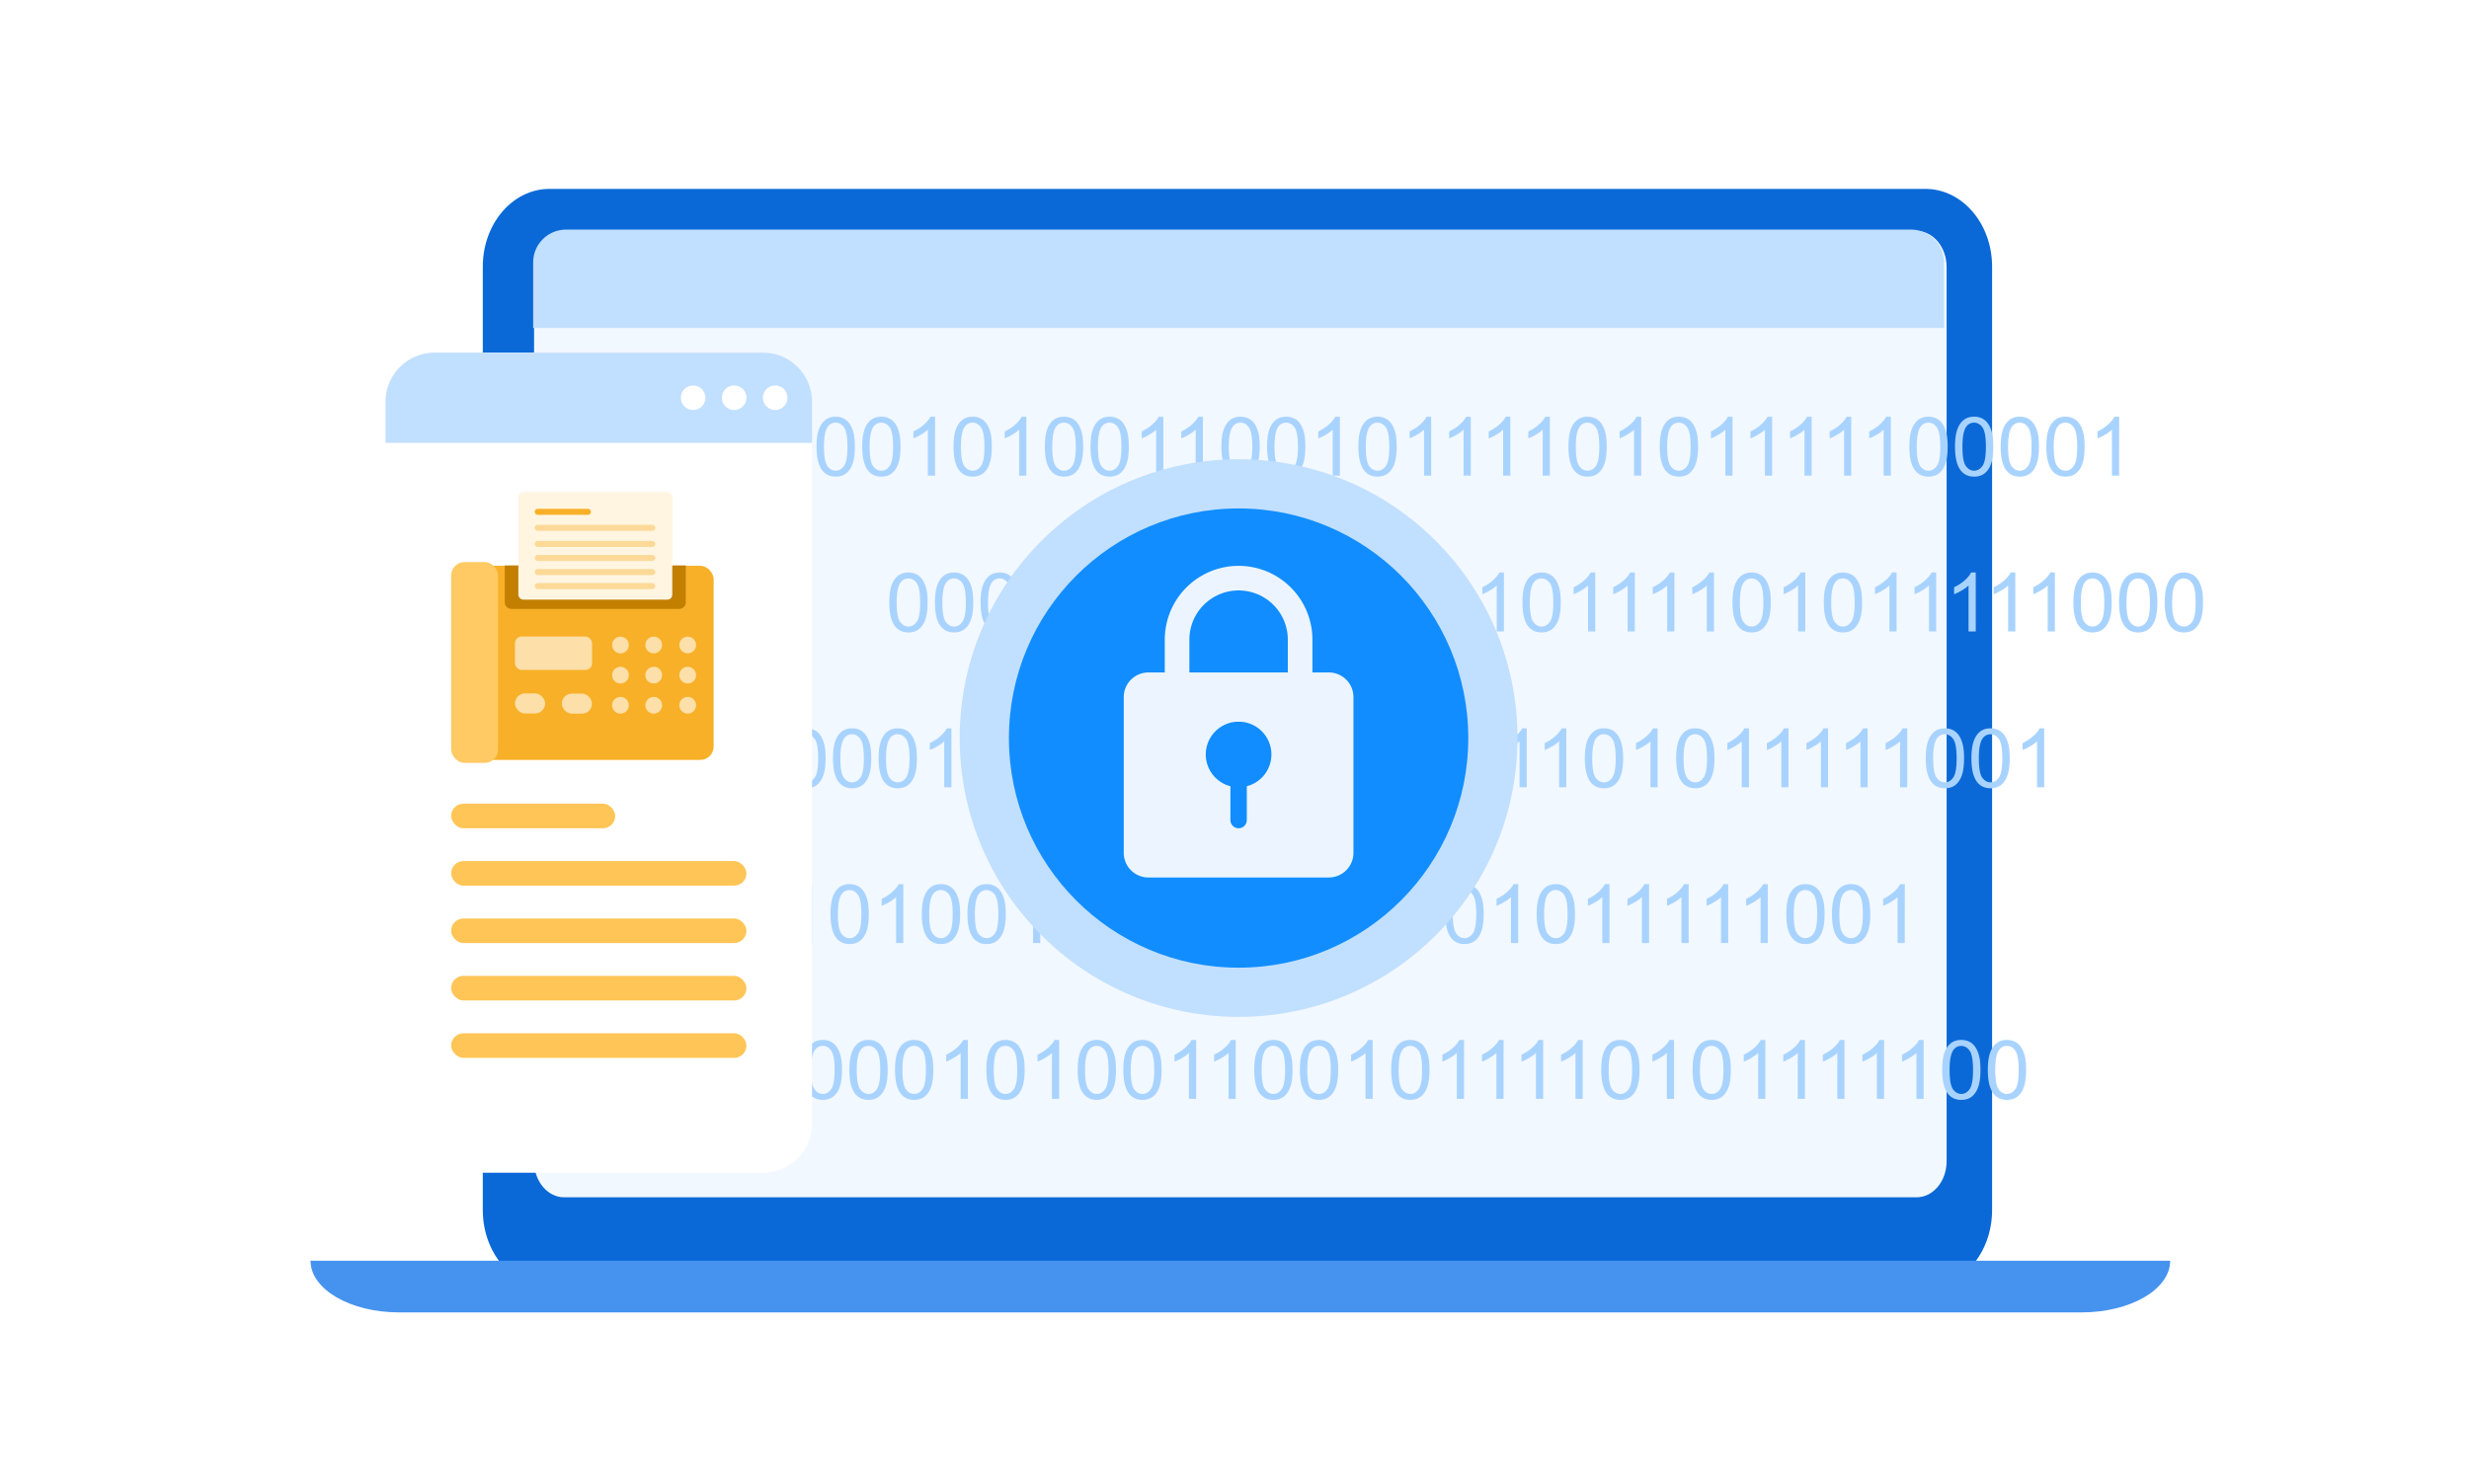 <svg xmlns="http://www.w3.org/2000/svg" width="301" height="181" fill="none"><mask id="a" width="301" height="181" x="0" y="0" maskUnits="userSpaceOnUse" style="mask-type:alpha"><path fill="#C8AFAF" d="M.859.035h300v180h-300z"/></mask><g mask="url(#a)"><circle cx="219.859" cy="69.035" r="1" fill="#D9D9D9"/><path fill="#0B69D7" d="M234.735 157.035H66.983c-4.487 0-8.124-4.238-8.124-9.469V32.505c0-5.231 3.637-9.47 8.124-9.47h167.752c4.488 0 8.124 4.239 8.124 9.47v115.061c0 5.231-3.636 9.469-8.124 9.469Z"/><path fill="#F2F8FF" d="M233.652 146H68.772c-2.024 0-3.663-1.965-3.663-4.392V32.562c0-2.427 1.64-4.392 3.663-4.392h164.88c2.024 0 3.663 1.965 3.663 4.392v109.046c0 2.427-1.639 4.392-3.663 4.392Z"/><path fill="#4593EF" d="M253.777 160.035H48.653c-5.965 0-10.794-2.817-10.794-6.297H264.57c0 3.48-4.829 6.297-10.793 6.297Z"/><path fill="#C1DFFF" d="M65 32a4 4 0 0 1 4-4h164a4 4 0 0 1 4 4v8H65v-8Z"/><path fill="#A9D3FF" d="M88.415 54.47c0-.847.086-1.527.259-2.041.176-.518.434-.917.776-1.197.345-.28.778-.42 1.299-.42.384 0 .721.079 1.01.235.29.153.53.376.719.669.188.29.337.644.444 1.064.107.417.161.98.161 1.69 0 .84-.086 1.518-.259 2.036-.172.514-.431.913-.776 1.196-.342.28-.775.42-1.299.42-.69 0-1.232-.247-1.626-.742-.472-.596-.708-1.566-.708-2.91Zm.903 0c0 1.175.137 1.958.41 2.348.277.388.617.581 1.021.581.404 0 .742-.195 1.016-.586.276-.39.415-1.171.415-2.343 0-1.179-.139-1.962-.415-2.349-.274-.387-.616-.581-1.026-.581-.403 0-.726.17-.967.513-.302.436-.454 1.242-.454 2.417Zm4.663 0c0-.847.087-1.527.26-2.041.175-.518.434-.917.776-1.197.345-.28.778-.42 1.298-.42.385 0 .722.079 1.011.235.29.153.53.376.718.669.189.29.337.644.444 1.064.108.417.161.98.161 1.69 0 .84-.086 1.518-.258 2.036-.173.514-.432.913-.777 1.196-.342.28-.775.42-1.299.42-.69 0-1.232-.247-1.626-.742-.472-.596-.708-1.566-.708-2.91Zm.904 0c0 1.175.136 1.958.41 2.348.277.388.617.581 1.02.581.404 0 .743-.195 1.016-.586.277-.39.415-1.171.415-2.343 0-1.179-.138-1.962-.415-2.349-.273-.387-.615-.581-1.025-.581-.404 0-.726.17-.967.513-.303.436-.454 1.242-.454 2.417Zm4.663 0c0-.847.086-1.527.259-2.041.175-.518.434-.917.776-1.197.345-.28.778-.42 1.299-.42.384 0 .721.079 1.011.235.289.153.529.376.717.669.189.29.337.644.445 1.064.107.417.161.98.161 1.69 0 .84-.086 1.518-.259 2.036-.172.514-.431.913-.776 1.196-.342.28-.775.42-1.299.42-.69 0-1.232-.247-1.626-.742-.472-.596-.708-1.566-.708-2.91Zm.903 0c0 1.175.137 1.958.41 2.348.277.388.617.581 1.021.581.403 0 .742-.195 1.015-.586.277-.39.415-1.171.415-2.343 0-1.179-.138-1.962-.415-2.349-.273-.387-.615-.581-1.025-.581-.404 0-.726.17-.967.513-.302.436-.454 1.242-.454 2.417Zm4.663 0c0-.847.087-1.527.259-2.041.176-.518.435-.917.776-1.197.345-.28.778-.42 1.299-.42.384 0 .721.079 1.011.235.29.153.529.376.718.669.189.29.337.644.444 1.064.108.417.161.98.161 1.69 0 .84-.086 1.518-.259 2.036-.172.514-.431.913-.776 1.196-.342.28-.775.42-1.299.42-.69 0-1.232-.247-1.626-.742-.472-.596-.708-1.566-.708-2.91Zm.904 0c0 1.175.136 1.958.41 2.348.276.388.617.581 1.02.581.404 0 .742-.195 1.016-.586.277-.39.415-1.171.415-2.343 0-1.179-.138-1.962-.415-2.349-.274-.387-.615-.581-1.026-.581-.403 0-.725.17-.966.513-.303.436-.454 1.242-.454 2.417Zm7.973 3.53h-.879v-5.6c-.211.201-.49.403-.835.605a5.764 5.764 0 0 1-.923.454v-.85a5.307 5.307 0 0 0 1.29-.84c.367-.328.628-.647.781-.956h.566V58Zm2.256-3.53c0-.847.086-1.527.259-2.041.176-.518.434-.917.776-1.197.345-.28.778-.42 1.299-.42.384 0 .721.079 1.011.235.29.153.529.376.718.669.188.29.336.644.444 1.064.107.417.161.98.161 1.69 0 .84-.086 1.518-.259 2.036-.172.514-.431.913-.776 1.196-.342.28-.775.42-1.299.42-.69 0-1.232-.247-1.626-.742-.472-.596-.708-1.566-.708-2.91Zm.903 0c0 1.175.137 1.958.411 2.348.276.388.616.581 1.02.581s.742-.195 1.016-.586c.276-.39.415-1.171.415-2.343 0-1.179-.139-1.962-.415-2.349-.274-.387-.616-.581-1.026-.581-.403 0-.726.17-.967.513-.302.436-.454 1.242-.454 2.417Zm7.974 3.53h-.879v-5.6c-.211.201-.49.403-.835.605a5.805 5.805 0 0 1-.923.454v-.85a5.281 5.281 0 0 0 1.289-.84c.368-.328.629-.647.782-.956h.566V58Zm2.256-3.53c0-.847.086-1.527.259-2.041.175-.518.434-.917.776-1.197.345-.28.778-.42 1.299-.42.384 0 .721.079 1.011.235.289.153.529.376.717.669.189.29.337.644.445 1.064.107.417.161.98.161 1.69 0 .84-.086 1.518-.259 2.036-.172.514-.431.913-.776 1.196-.342.28-.775.42-1.299.42-.69 0-1.232-.247-1.626-.742-.472-.596-.708-1.566-.708-2.91Zm.903 0c0 1.175.137 1.958.41 2.348.277.388.617.581 1.021.581.404 0 .742-.195 1.015-.586.277-.39.416-1.171.416-2.343 0-1.179-.139-1.962-.416-2.349-.273-.387-.615-.581-1.025-.581-.404 0-.726.17-.967.513-.302.436-.454 1.242-.454 2.417Zm4.663 0c0-.847.087-1.527.259-2.041.176-.518.435-.917.776-1.197.345-.28.778-.42 1.299-.42.384 0 .721.079 1.011.235.29.153.529.376.718.669.189.29.337.644.444 1.064.108.417.161.98.161 1.69 0 .84-.086 1.518-.259 2.036-.172.514-.431.913-.776 1.196-.342.28-.775.42-1.299.42-.69 0-1.232-.247-1.626-.742-.472-.596-.708-1.566-.708-2.91Zm.904 0c0 1.175.136 1.958.41 2.348.276.388.617.581 1.02.581.404 0 .742-.195 1.016-.586.277-.39.415-1.171.415-2.343 0-1.179-.138-1.962-.415-2.349-.274-.387-.615-.581-1.025-.581-.404 0-.726.17-.967.513-.303.436-.454 1.242-.454 2.417Zm7.973 3.53h-.879v-5.6c-.211.201-.49.403-.835.605a5.8 5.8 0 0 1-.922.454v-.85a5.32 5.32 0 0 0 1.289-.84c.367-.328.628-.647.781-.956h.566V58Zm4.824 0h-.878v-5.6c-.212.201-.49.403-.835.605-.342.202-.65.353-.923.454v-.85a5.32 5.32 0 0 0 1.289-.84c.368-.328.628-.647.781-.956h.566V58Zm2.256-3.53c0-.847.087-1.527.259-2.041.176-.518.435-.917.776-1.197.346-.28.778-.42 1.299-.42.384 0 .721.079 1.011.235.29.153.529.376.718.669.189.29.337.644.444 1.064.108.417.161.98.161 1.69 0 .84-.086 1.518-.259 2.036-.172.514-.431.913-.776 1.196-.342.28-.775.42-1.299.42-.69 0-1.232-.247-1.626-.742-.472-.596-.708-1.566-.708-2.91Zm.904 0c0 1.175.136 1.958.41 2.348.276.388.617.581 1.02.581.404 0 .742-.195 1.016-.586.277-.39.415-1.171.415-2.343 0-1.179-.138-1.962-.415-2.349-.274-.387-.615-.581-1.025-.581-.404 0-.726.17-.967.513-.303.436-.454 1.242-.454 2.417Zm4.663 0c0-.847.086-1.527.259-2.041.175-.518.434-.917.776-1.197.345-.28.778-.42 1.299-.42.384 0 .721.079 1.01.235.29.153.529.376.718.669.189.29.337.644.445 1.064.107.417.161.98.161 1.69 0 .84-.087 1.518-.259 2.036-.173.514-.431.913-.776 1.196-.342.28-.775.42-1.299.42-.69 0-1.232-.247-1.626-.742-.472-.596-.708-1.566-.708-2.91Zm.903 0c0 1.175.137 1.958.41 2.348.277.388.617.581 1.021.581.403 0 .742-.195 1.015-.586.277-.39.415-1.171.415-2.343 0-1.179-.138-1.962-.415-2.349-.273-.387-.615-.581-1.025-.581-.404 0-.726.17-.967.513-.303.436-.454 1.242-.454 2.417Zm7.974 3.53h-.879v-5.6c-.212.201-.49.403-.835.605-.342.202-.65.353-.923.454v-.85a5.32 5.32 0 0 0 1.289-.84c.368-.328.628-.647.781-.956h.567V58Zm2.256-3.53c0-.847.086-1.527.258-2.041.176-.518.435-.917.777-1.197.345-.28.778-.42 1.299-.42.384 0 .721.079 1.01.235.29.153.529.376.718.669.189.29.337.644.444 1.064.108.417.162.98.162 1.69 0 .84-.087 1.518-.259 2.036-.173.514-.432.913-.777 1.196-.341.28-.774.42-1.298.42-.691 0-1.233-.247-1.626-.742-.472-.596-.708-1.566-.708-2.91Zm.903 0c0 1.175.137 1.958.41 2.348.277.388.617.581 1.021.581.403 0 .742-.195 1.015-.586.277-.39.415-1.171.415-2.343 0-1.179-.138-1.962-.415-2.349-.273-.387-.615-.581-1.025-.581-.404 0-.726.17-.967.513-.303.436-.454 1.242-.454 2.417Zm7.973 3.53h-.878v-5.6c-.212.201-.49.403-.835.605-.342.202-.65.353-.923.454v-.85a5.32 5.32 0 0 0 1.289-.84c.368-.328.628-.647.781-.956h.566V58Zm4.825 0h-.879v-5.6c-.212.201-.49.403-.835.605-.342.202-.65.353-.923.454v-.85a5.3 5.3 0 0 0 1.289-.84c.368-.328.628-.647.781-.956h.567V58Zm4.824 0h-.879v-5.6c-.212.201-.49.403-.835.605a5.805 5.805 0 0 1-.923.454v-.85a5.3 5.3 0 0 0 1.289-.84c.368-.328.629-.647.782-.956h.566V58Zm4.824 0h-.879v-5.6c-.211.201-.49.403-.835.605a5.805 5.805 0 0 1-.923.454v-.85a5.281 5.281 0 0 0 1.289-.84c.368-.328.629-.647.782-.956h.566V58Zm2.256-3.53c0-.847.086-1.527.259-2.041.176-.518.434-.917.776-1.197.345-.28.778-.42 1.299-.42.384 0 .721.079 1.011.235.289.153.529.376.718.669.188.29.336.644.444 1.064.107.417.161.98.161 1.69 0 .84-.086 1.518-.259 2.036-.172.514-.431.913-.776 1.196-.342.28-.775.42-1.299.42-.69 0-1.232-.247-1.626-.742-.472-.596-.708-1.566-.708-2.91Zm.903 0c0 1.175.137 1.958.41 2.348.277.388.617.581 1.021.581.404 0 .742-.195 1.016-.586.276-.39.415-1.171.415-2.343 0-1.179-.139-1.962-.415-2.349-.274-.387-.616-.581-1.026-.581-.403 0-.726.17-.967.513-.302.436-.454 1.242-.454 2.417Zm7.974 3.53h-.879v-5.6c-.212.201-.49.403-.835.605a5.805 5.805 0 0 1-.923.454v-.85a5.3 5.3 0 0 0 1.289-.84c.368-.328.629-.647.782-.956h.566V58Zm2.256-3.53c0-.847.086-1.527.259-2.041.175-.518.434-.917.776-1.197.345-.28.778-.42 1.299-.42.384 0 .721.079 1.011.235.289.153.529.376.717.669.189.29.337.644.445 1.064.107.417.161.98.161 1.69 0 .84-.086 1.518-.259 2.036-.173.514-.431.913-.776 1.196-.342.28-.775.42-1.299.42-.69 0-1.232-.247-1.626-.742-.472-.596-.708-1.566-.708-2.91Zm.903 0c0 1.175.137 1.958.41 2.348.277.388.617.581 1.021.581.403 0 .742-.195 1.015-.586.277-.39.415-1.171.415-2.343 0-1.179-.138-1.962-.415-2.349-.273-.387-.615-.581-1.025-.581-.404 0-.726.17-.967.513-.302.436-.454 1.242-.454 2.417Zm7.974 3.53h-.879v-5.6c-.212.201-.49.403-.835.605-.342.202-.65.353-.923.454v-.85a5.3 5.3 0 0 0 1.289-.84c.368-.328.628-.647.781-.956h.567V58Zm4.824 0h-.879v-5.6c-.212.201-.49.403-.835.605a5.805 5.805 0 0 1-.923.454v-.85a5.3 5.3 0 0 0 1.289-.84c.368-.328.629-.647.782-.956h.566V58Zm4.824 0h-.879v-5.6c-.211.201-.49.403-.835.605a5.764 5.764 0 0 1-.923.454v-.85a5.307 5.307 0 0 0 1.29-.84c.367-.328.628-.647.781-.956h.566V58Zm4.824 0h-.878v-5.6c-.212.201-.49.403-.835.605-.342.202-.65.353-.923.454v-.85a5.32 5.32 0 0 0 1.289-.84c.368-.328.628-.647.781-.956h.566V58Zm4.825 0h-.879v-5.6c-.212.201-.49.403-.835.605-.342.202-.65.353-.923.454v-.85a5.32 5.32 0 0 0 1.289-.84c.368-.328.628-.647.781-.956h.567V58Zm2.256-3.53c0-.847.086-1.527.258-2.041.176-.518.435-.917.777-1.197.345-.28.778-.42 1.298-.42.385 0 .722.079 1.011.235.29.153.529.376.718.669.189.29.337.644.444 1.064.108.417.161.98.161 1.69 0 .84-.086 1.518-.258 2.036-.173.514-.432.913-.777 1.196-.341.28-.774.42-1.299.42-.69 0-1.232-.247-1.625-.742-.472-.596-.708-1.566-.708-2.91Zm.903 0c0 1.175.137 1.958.41 2.348.277.388.617.581 1.02.581.404 0 .743-.195 1.016-.586.277-.39.415-1.171.415-2.343 0-1.179-.138-1.962-.415-2.349-.273-.387-.615-.581-1.025-.581-.404 0-.726.17-.967.513-.303.436-.454 1.242-.454 2.417Zm4.663 0c0-.847.086-1.527.259-2.041.175-.518.434-.917.776-1.197.345-.28.778-.42 1.299-.42.384 0 .721.079 1.011.235.289.153.529.376.717.669.189.29.337.644.445 1.064.107.417.161.98.161 1.69 0 .84-.086 1.518-.259 2.036-.172.514-.431.913-.776 1.196-.342.28-.775.42-1.299.42-.69 0-1.232-.247-1.626-.742-.472-.596-.708-1.566-.708-2.91Zm.903 0c0 1.175.137 1.958.41 2.348.277.388.617.581 1.021.581.404 0 .742-.195 1.016-.586.276-.39.415-1.171.415-2.343 0-1.179-.139-1.962-.415-2.349-.274-.387-.616-.581-1.026-.581-.404 0-.726.17-.967.513-.302.436-.454 1.242-.454 2.417Zm4.663 0c0-.847.087-1.527.259-2.041.176-.518.435-.917.776-1.197.346-.28.778-.42 1.299-.42.384 0 .721.079 1.011.235.29.153.529.376.718.669.189.29.337.644.444 1.064.108.417.161.98.161 1.69 0 .84-.086 1.518-.259 2.036-.172.514-.431.913-.776 1.196-.342.28-.775.42-1.299.42-.69 0-1.232-.247-1.626-.742-.472-.596-.708-1.566-.708-2.91Zm.904 0c0 1.175.136 1.958.41 2.348.276.388.617.581 1.02.581.404 0 .742-.195 1.016-.586.277-.39.415-1.171.415-2.343 0-1.179-.138-1.962-.415-2.349-.274-.387-.615-.581-1.025-.581-.404 0-.726.17-.967.513-.303.436-.454 1.242-.454 2.417Zm4.663 0c0-.847.086-1.527.259-2.041.175-.518.434-.917.776-1.197.345-.28.778-.42 1.299-.42.384 0 .721.079 1.01.235.29.153.529.376.718.669.189.29.337.644.445 1.064.107.417.161.98.161 1.69 0 .84-.087 1.518-.259 2.036-.173.514-.431.913-.776 1.196-.342.28-.775.42-1.299.42-.69 0-1.232-.247-1.626-.742-.472-.596-.708-1.566-.708-2.91Zm.903 0c0 1.175.137 1.958.41 2.348.277.388.617.581 1.021.581.403 0 .742-.195 1.015-.586.277-.39.415-1.171.415-2.343 0-1.179-.138-1.962-.415-2.349-.273-.387-.615-.581-1.025-.581-.404 0-.726.17-.967.513-.303.436-.454 1.242-.454 2.417Zm7.974 3.53h-.879v-5.6c-.212.201-.49.403-.835.605-.342.202-.65.353-.923.454v-.85a5.32 5.32 0 0 0 1.289-.84c.368-.328.628-.647.781-.956h.567V58ZM108.415 73.47c0-.847.086-1.527.259-2.041.176-.518.434-.917.776-1.197.345-.28.778-.42 1.299-.42.384 0 .721.079 1.011.235.289.153.529.376.718.669.188.29.336.644.444 1.064.107.417.161.98.161 1.69 0 .84-.086 1.518-.259 2.036-.172.514-.431.913-.776 1.196-.342.28-.775.42-1.299.42-.69 0-1.232-.247-1.626-.742-.472-.596-.708-1.566-.708-2.91Zm.903 0c0 1.175.137 1.958.411 2.348.276.388.616.581 1.02.581s.742-.195 1.016-.585c.276-.391.415-1.172.415-2.344 0-1.179-.139-1.962-.415-2.349-.274-.387-.616-.581-1.026-.581-.403 0-.726.17-.967.513-.302.436-.454 1.242-.454 2.417Zm4.663 0c0-.847.087-1.527.259-2.041.176-.518.435-.917.777-1.197.345-.28.778-.42 1.298-.42.385 0 .721.079 1.011.235.29.153.529.376.718.669.189.29.337.644.444 1.064.108.417.161.98.161 1.69 0 .84-.086 1.518-.258 2.036-.173.514-.432.913-.777 1.196-.342.28-.774.42-1.299.42-.69 0-1.232-.247-1.626-.742-.472-.596-.708-1.566-.708-2.91Zm.904 0c0 1.175.136 1.958.41 2.348.277.388.617.581 1.02.581.404 0 .743-.195 1.016-.585.277-.391.415-1.172.415-2.344 0-1.179-.138-1.962-.415-2.349-.273-.387-.615-.581-1.025-.581-.404 0-.726.17-.967.513-.303.436-.454 1.242-.454 2.417Zm4.663 0c0-.847.086-1.527.259-2.041.175-.518.434-.917.776-1.197.345-.28.778-.42 1.299-.42.384 0 .721.079 1.011.235.289.153.529.376.717.669.189.29.337.644.445 1.064.107.417.161.98.161 1.69 0 .84-.086 1.518-.259 2.036-.172.514-.431.913-.776 1.196-.342.28-.775.42-1.299.42-.69 0-1.232-.247-1.626-.742-.472-.596-.708-1.566-.708-2.91Zm.903 0c0 1.175.137 1.958.41 2.348.277.388.617.581 1.021.581.403 0 .742-.195 1.015-.585.277-.391.415-1.172.415-2.344 0-1.179-.138-1.962-.415-2.349-.273-.387-.615-.581-1.025-.581-.404 0-.726.17-.967.513-.302.436-.454 1.242-.454 2.417Zm4.663 0c0-.847.087-1.527.259-2.041.176-.518.435-.917.776-1.197.345-.28.778-.42 1.299-.42.384 0 .721.079 1.011.235.29.153.529.376.718.669.189.29.337.644.444 1.064.108.417.161.98.161 1.69 0 .84-.086 1.518-.259 2.036-.172.514-.431.913-.776 1.196-.342.28-.775.42-1.299.42-.69 0-1.232-.247-1.626-.742-.472-.596-.708-1.566-.708-2.91Zm.904 0c0 1.175.136 1.958.41 2.348.276.388.617.581 1.02.581.404 0 .742-.195 1.016-.585.277-.391.415-1.172.415-2.344 0-1.179-.138-1.962-.415-2.349-.274-.387-.615-.581-1.026-.581-.403 0-.725.17-.966.513-.303.436-.454 1.242-.454 2.417Zm7.973 3.53h-.879v-5.6c-.211.201-.49.403-.835.605a5.764 5.764 0 0 1-.923.454v-.85a5.307 5.307 0 0 0 1.29-.84c.367-.328.628-.647.781-.957h.566V77Zm2.256-3.53c0-.847.086-1.527.259-2.041.176-.518.434-.917.776-1.197.345-.28.778-.42 1.299-.42.384 0 .721.079 1.011.235.29.153.529.376.718.669.188.29.336.644.444 1.064.107.417.161.98.161 1.69 0 .84-.086 1.518-.259 2.036-.172.514-.431.913-.776 1.196-.342.28-.775.42-1.299.42-.69 0-1.232-.247-1.626-.742-.472-.596-.708-1.566-.708-2.91Zm.903 0c0 1.175.137 1.958.411 2.348.276.388.616.581 1.02.581s.742-.195 1.016-.585c.276-.391.415-1.172.415-2.344 0-1.179-.139-1.962-.415-2.349-.274-.387-.616-.581-1.026-.581-.403 0-.726.17-.967.513-.302.436-.454 1.242-.454 2.417Zm7.974 3.53h-.879v-5.6c-.211.201-.49.403-.835.605a5.805 5.805 0 0 1-.923.454v-.85a5.281 5.281 0 0 0 1.289-.84c.368-.328.629-.647.782-.957h.566V77Zm2.256-3.53c0-.847.086-1.527.259-2.041.175-.518.434-.917.776-1.197.345-.28.778-.42 1.299-.42.384 0 .721.079 1.011.235.289.153.529.376.717.669.189.29.337.644.445 1.064.107.417.161.98.161 1.69 0 .84-.086 1.518-.259 2.036-.172.514-.431.913-.776 1.196-.342.28-.775.42-1.299.42-.69 0-1.232-.247-1.626-.742-.472-.596-.708-1.566-.708-2.91Zm.903 0c0 1.175.137 1.958.41 2.348.277.388.617.581 1.021.581.404 0 .742-.195 1.015-.585.277-.391.416-1.172.416-2.344 0-1.179-.139-1.962-.416-2.349-.273-.387-.615-.581-1.025-.581-.404 0-.726.17-.967.513-.302.436-.454 1.242-.454 2.417Zm4.663 0c0-.847.087-1.527.259-2.041.176-.518.435-.917.776-1.197.345-.28.778-.42 1.299-.42.384 0 .721.079 1.011.235.29.153.529.376.718.669.189.29.337.644.444 1.064.108.417.161.98.161 1.69 0 .84-.086 1.518-.259 2.036-.172.514-.431.913-.776 1.196-.342.28-.775.42-1.299.42-.69 0-1.232-.247-1.626-.742-.472-.596-.708-1.566-.708-2.91Zm.904 0c0 1.175.136 1.958.41 2.348.276.388.617.581 1.02.581.404 0 .742-.195 1.016-.585.277-.391.415-1.172.415-2.344 0-1.179-.138-1.962-.415-2.349-.274-.387-.615-.581-1.025-.581-.404 0-.726.17-.967.513-.303.436-.454 1.242-.454 2.417Zm7.973 3.53h-.879v-5.6c-.211.201-.49.403-.835.605a5.8 5.8 0 0 1-.922.454v-.85a5.32 5.32 0 0 0 1.289-.84c.367-.328.628-.647.781-.957h.566V77Zm4.824 0h-.878v-5.6c-.212.201-.49.403-.835.605-.342.202-.65.353-.923.454v-.85a5.32 5.32 0 0 0 1.289-.84c.368-.328.628-.647.781-.957h.566V77Zm2.256-3.53c0-.847.087-1.527.259-2.041.176-.518.435-.917.776-1.197.346-.28.778-.42 1.299-.42.384 0 .721.079 1.011.235.29.153.529.376.718.669.189.29.337.644.444 1.064.108.417.161.98.161 1.69 0 .84-.086 1.518-.259 2.036-.172.514-.431.913-.776 1.196-.342.28-.775.42-1.299.42-.69 0-1.232-.247-1.626-.742-.472-.596-.708-1.566-.708-2.91Zm.904 0c0 1.175.136 1.958.41 2.348.276.388.617.581 1.02.581.404 0 .742-.195 1.016-.585.277-.391.415-1.172.415-2.344 0-1.179-.138-1.962-.415-2.349-.274-.387-.615-.581-1.025-.581-.404 0-.726.17-.967.513-.303.436-.454 1.242-.454 2.417Zm4.663 0c0-.847.086-1.527.259-2.041.175-.518.434-.917.776-1.197.345-.28.778-.42 1.299-.42.384 0 .721.079 1.01.235.29.153.529.376.718.669.189.29.337.644.445 1.064.107.417.161.98.161 1.69 0 .84-.087 1.518-.259 2.036-.173.514-.431.913-.776 1.196-.342.28-.775.42-1.299.42-.69 0-1.232-.247-1.626-.742-.472-.596-.708-1.566-.708-2.91Zm.903 0c0 1.175.137 1.958.41 2.348.277.388.617.581 1.021.581.403 0 .742-.195 1.015-.585.277-.391.415-1.172.415-2.344 0-1.179-.138-1.962-.415-2.349-.273-.387-.615-.581-1.025-.581-.404 0-.726.17-.967.513-.303.436-.454 1.242-.454 2.417Zm7.974 3.53h-.879v-5.6c-.212.201-.49.403-.835.605-.342.202-.65.353-.923.454v-.85a5.32 5.32 0 0 0 1.289-.84c.368-.328.628-.647.781-.957h.567V77Zm2.256-3.53c0-.847.086-1.527.258-2.041.176-.518.435-.917.777-1.197.345-.28.778-.42 1.299-.42.384 0 .721.079 1.01.235.29.153.529.376.718.669.189.29.337.644.444 1.064.108.417.162.98.162 1.69 0 .84-.087 1.518-.259 2.036-.173.514-.432.913-.777 1.196-.341.28-.774.42-1.298.42-.691 0-1.233-.247-1.626-.742-.472-.596-.708-1.566-.708-2.91Zm.903 0c0 1.175.137 1.958.41 2.348.277.388.617.581 1.021.581.403 0 .742-.195 1.015-.585.277-.391.415-1.172.415-2.344 0-1.179-.138-1.962-.415-2.349-.273-.387-.615-.581-1.025-.581-.404 0-.726.17-.967.513-.303.436-.454 1.242-.454 2.417Zm7.973 3.53h-.878v-5.6c-.212.201-.49.403-.835.605-.342.202-.65.353-.923.454v-.85a5.32 5.32 0 0 0 1.289-.84c.368-.328.628-.647.781-.957h.566V77Zm4.825 0h-.879v-5.6c-.212.201-.49.403-.835.605-.342.202-.65.353-.923.454v-.85a5.3 5.3 0 0 0 1.289-.84c.368-.328.628-.647.781-.957h.567V77Zm4.824 0h-.879v-5.6c-.212.201-.49.403-.835.605a5.805 5.805 0 0 1-.923.454v-.85a5.3 5.3 0 0 0 1.289-.84c.368-.328.629-.647.782-.957h.566V77Zm4.824 0h-.879v-5.6c-.211.201-.49.403-.835.605a5.805 5.805 0 0 1-.923.454v-.85a5.281 5.281 0 0 0 1.289-.84c.368-.328.629-.647.782-.957h.566V77Zm2.256-3.53c0-.847.086-1.527.259-2.041.176-.518.434-.917.776-1.197.345-.28.778-.42 1.299-.42.384 0 .721.079 1.011.235.289.153.529.376.718.669.188.29.336.644.444 1.064.107.417.161.98.161 1.69 0 .84-.086 1.518-.259 2.036-.172.514-.431.913-.776 1.196-.342.28-.775.42-1.299.42-.69 0-1.232-.247-1.626-.742-.472-.596-.708-1.566-.708-2.91Zm.903 0c0 1.175.137 1.958.41 2.348.277.388.617.581 1.021.581.404 0 .742-.195 1.016-.585.276-.391.415-1.172.415-2.344 0-1.179-.139-1.962-.415-2.349-.274-.387-.616-.581-1.026-.581-.403 0-.726.17-.967.513-.302.436-.454 1.242-.454 2.417Zm7.974 3.53h-.879v-5.6c-.212.201-.49.403-.835.605a5.805 5.805 0 0 1-.923.454v-.85a5.3 5.3 0 0 0 1.289-.84c.368-.328.629-.647.782-.957h.566V77Zm2.256-3.53c0-.847.086-1.527.259-2.041.175-.518.434-.917.776-1.197.345-.28.778-.42 1.299-.42.384 0 .721.079 1.011.235.289.153.529.376.717.669.189.29.337.644.445 1.064.107.417.161.98.161 1.69 0 .84-.086 1.518-.259 2.036-.173.514-.431.913-.776 1.196-.342.28-.775.42-1.299.42-.69 0-1.232-.247-1.626-.742-.472-.596-.708-1.566-.708-2.91Zm.903 0c0 1.175.137 1.958.41 2.348.277.388.617.581 1.021.581.403 0 .742-.195 1.015-.585.277-.391.415-1.172.415-2.344 0-1.179-.138-1.962-.415-2.349-.273-.387-.615-.581-1.025-.581-.404 0-.726.17-.967.513-.302.436-.454 1.242-.454 2.417Zm7.974 3.53h-.879v-5.6c-.212.201-.49.403-.835.605-.342.202-.65.353-.923.454v-.85a5.3 5.3 0 0 0 1.289-.84c.368-.328.628-.647.781-.957h.567V77Zm4.824 0h-.879v-5.6c-.212.201-.49.403-.835.605a5.805 5.805 0 0 1-.923.454v-.85a5.3 5.3 0 0 0 1.289-.84c.368-.328.629-.647.782-.957h.566V77Zm4.824 0h-.879v-5.6c-.211.201-.49.403-.835.605a5.764 5.764 0 0 1-.923.454v-.85a5.307 5.307 0 0 0 1.29-.84c.367-.328.628-.647.781-.957h.566V77Zm4.824 0h-.878v-5.6c-.212.201-.49.403-.835.605-.342.202-.65.353-.923.454v-.85a5.32 5.32 0 0 0 1.289-.84c.368-.328.628-.647.781-.957h.566V77Zm4.825 0h-.879v-5.6c-.212.201-.49.403-.835.605-.342.202-.65.353-.923.454v-.85a5.32 5.32 0 0 0 1.289-.84c.368-.328.628-.647.781-.957h.567V77Zm2.256-3.53c0-.847.086-1.527.258-2.041.176-.518.435-.917.777-1.197.345-.28.778-.42 1.298-.42.385 0 .722.079 1.011.235.29.153.529.376.718.669.189.29.337.644.444 1.064.108.417.161.98.161 1.69 0 .84-.086 1.518-.258 2.036-.173.514-.432.913-.777 1.196-.341.28-.774.42-1.299.42-.69 0-1.232-.247-1.625-.742-.472-.596-.708-1.566-.708-2.91Zm.903 0c0 1.175.137 1.958.41 2.348.277.388.617.581 1.02.581.404 0 .743-.195 1.016-.585.277-.391.415-1.172.415-2.344 0-1.179-.138-1.962-.415-2.349-.273-.387-.615-.581-1.025-.581-.404 0-.726.17-.967.513-.303.436-.454 1.242-.454 2.417Zm4.663 0c0-.847.086-1.527.259-2.041.175-.518.434-.917.776-1.197.345-.28.778-.42 1.299-.42.384 0 .721.079 1.011.235.289.153.529.376.717.669.189.29.337.644.445 1.064.107.417.161.98.161 1.69 0 .84-.086 1.518-.259 2.036-.172.514-.431.913-.776 1.196-.342.28-.775.42-1.299.42-.69 0-1.232-.247-1.626-.742-.472-.596-.708-1.566-.708-2.91Zm.903 0c0 1.175.137 1.958.41 2.348.277.388.617.581 1.021.581.404 0 .742-.195 1.016-.585.276-.391.415-1.172.415-2.344 0-1.179-.139-1.962-.415-2.349-.274-.387-.616-.581-1.026-.581-.404 0-.726.17-.967.513-.302.436-.454 1.242-.454 2.417Zm4.663 0c0-.847.087-1.527.259-2.041.176-.518.435-.917.776-1.197.346-.28.778-.42 1.299-.42.384 0 .721.079 1.011.235.29.153.529.376.718.669.189.29.337.644.444 1.064.108.417.161.98.161 1.69 0 .84-.086 1.518-.259 2.036-.172.514-.431.913-.776 1.196-.342.28-.775.42-1.299.42-.69 0-1.232-.247-1.626-.742-.472-.596-.708-1.566-.708-2.91Zm.904 0c0 1.175.136 1.958.41 2.348.276.388.617.581 1.02.581.404 0 .742-.195 1.016-.585.277-.391.415-1.172.415-2.344 0-1.179-.138-1.962-.415-2.349-.274-.387-.615-.581-1.025-.581-.404 0-.726.17-.967.513-.303.436-.454 1.242-.454 2.417ZM90.415 92.47c0-.847.086-1.527.259-2.041.176-.518.434-.917.776-1.197.345-.28.778-.42 1.299-.42.384 0 .721.079 1.01.235.29.153.53.376.719.669.188.29.337.644.444 1.064.107.417.161.98.161 1.69 0 .84-.086 1.518-.259 2.036-.172.514-.431.913-.776 1.196-.342.28-.775.42-1.299.42-.69 0-1.232-.247-1.626-.742-.472-.596-.708-1.566-.708-2.91Zm.903 0c0 1.175.137 1.958.41 2.348.277.388.617.581 1.021.581.404 0 .742-.195 1.016-.585.276-.391.415-1.172.415-2.344 0-1.179-.139-1.962-.415-2.349-.274-.387-.616-.581-1.026-.581-.403 0-.726.17-.967.513-.302.436-.454 1.242-.454 2.417Zm4.663 0c0-.847.087-1.527.26-2.041.175-.518.434-.917.776-1.197.345-.28.778-.42 1.298-.42.385 0 .722.079 1.011.235.29.153.53.376.718.669.189.29.337.644.444 1.064.108.417.161.98.161 1.69 0 .84-.086 1.518-.258 2.036-.173.514-.432.913-.777 1.196-.342.28-.775.42-1.299.42-.69 0-1.232-.247-1.626-.742-.472-.596-.708-1.566-.708-2.91Zm.904 0c0 1.175.136 1.958.41 2.348.277.388.617.581 1.02.581.404 0 .743-.195 1.016-.585.277-.391.415-1.172.415-2.344 0-1.179-.138-1.962-.415-2.349-.273-.387-.615-.581-1.025-.581-.404 0-.726.17-.967.513-.303.436-.454 1.242-.454 2.417Zm4.663 0c0-.847.086-1.527.259-2.041.175-.518.434-.917.776-1.197.345-.28.778-.42 1.299-.42.384 0 .721.079 1.011.235.289.153.529.376.717.669.189.29.337.644.445 1.064.107.417.161.98.161 1.69 0 .84-.086 1.518-.259 2.036-.172.514-.431.913-.776 1.196-.342.28-.775.42-1.299.42-.69 0-1.232-.247-1.626-.742-.472-.596-.708-1.566-.708-2.91Zm.903 0c0 1.175.137 1.958.41 2.348.277.388.617.581 1.021.581.403 0 .742-.195 1.015-.585.277-.391.415-1.172.415-2.344 0-1.179-.138-1.962-.415-2.349-.273-.387-.615-.581-1.025-.581-.404 0-.726.17-.967.513-.302.436-.454 1.242-.454 2.417Zm4.663 0c0-.847.087-1.527.259-2.041.176-.518.435-.917.776-1.197.345-.28.778-.42 1.299-.42.384 0 .721.079 1.011.235.29.153.529.376.718.669.189.29.337.644.444 1.064.108.417.161.98.161 1.69 0 .84-.086 1.518-.259 2.036-.172.514-.431.913-.776 1.196-.342.28-.775.42-1.299.42-.69 0-1.232-.247-1.626-.742-.472-.596-.708-1.566-.708-2.91Zm.904 0c0 1.175.136 1.958.41 2.348.276.388.617.581 1.02.581.404 0 .742-.195 1.016-.585.277-.391.415-1.172.415-2.344 0-1.179-.138-1.962-.415-2.349-.274-.387-.615-.581-1.026-.581-.403 0-.725.17-.966.513-.303.436-.454 1.242-.454 2.417Zm7.973 3.53h-.879v-5.6c-.211.201-.49.403-.835.605a5.764 5.764 0 0 1-.923.454v-.85a5.307 5.307 0 0 0 1.29-.84c.367-.328.628-.647.781-.957h.566V96Zm2.256-3.53c0-.847.086-1.527.259-2.041.176-.518.434-.917.776-1.197.345-.28.778-.42 1.299-.42.384 0 .721.079 1.011.235.29.153.529.376.718.669.188.29.336.644.444 1.064.107.417.161.98.161 1.69 0 .84-.086 1.518-.259 2.036-.172.514-.431.913-.776 1.196-.342.28-.775.42-1.299.42-.69 0-1.232-.247-1.626-.742-.472-.596-.708-1.566-.708-2.91Zm.903 0c0 1.175.137 1.958.411 2.348.276.388.616.581 1.02.581s.742-.195 1.016-.585c.276-.391.415-1.172.415-2.344 0-1.179-.139-1.962-.415-2.349-.274-.387-.616-.581-1.026-.581-.403 0-.726.17-.967.513-.302.436-.454 1.242-.454 2.417Zm7.974 3.53h-.879v-5.6c-.211.201-.49.403-.835.605a5.805 5.805 0 0 1-.923.454v-.85a5.281 5.281 0 0 0 1.289-.84c.368-.328.629-.647.782-.957h.566V96Zm2.256-3.53c0-.847.086-1.527.259-2.041.175-.518.434-.917.776-1.197.345-.28.778-.42 1.299-.42.384 0 .721.079 1.011.235.289.153.529.376.717.669.189.29.337.644.445 1.064.107.417.161.98.161 1.69 0 .84-.086 1.518-.259 2.036-.172.514-.431.913-.776 1.196-.342.28-.775.42-1.299.42-.69 0-1.232-.247-1.626-.742-.472-.596-.708-1.566-.708-2.91Zm.903 0c0 1.175.137 1.958.41 2.348.277.388.617.581 1.021.581.404 0 .742-.195 1.015-.585.277-.391.416-1.172.416-2.344 0-1.179-.139-1.962-.416-2.349-.273-.387-.615-.581-1.025-.581-.404 0-.726.17-.967.513-.302.436-.454 1.242-.454 2.417Zm4.663 0c0-.847.087-1.527.259-2.041.176-.518.435-.917.776-1.197.345-.28.778-.42 1.299-.42.384 0 .721.079 1.011.235.29.153.529.376.718.669.189.29.337.644.444 1.064.108.417.161.98.161 1.69 0 .84-.086 1.518-.259 2.036-.172.514-.431.913-.776 1.196-.342.28-.775.42-1.299.42-.69 0-1.232-.247-1.626-.742-.472-.596-.708-1.566-.708-2.91Zm.904 0c0 1.175.136 1.958.41 2.348.276.388.617.581 1.02.581.404 0 .742-.195 1.016-.585.277-.391.415-1.172.415-2.344 0-1.179-.138-1.962-.415-2.349-.274-.387-.615-.581-1.025-.581-.404 0-.726.17-.967.513-.303.436-.454 1.242-.454 2.417Zm7.973 3.53h-.879v-5.6c-.211.201-.49.403-.835.605a5.8 5.8 0 0 1-.922.454v-.85a5.32 5.32 0 0 0 1.289-.84c.367-.328.628-.647.781-.957h.566V96Zm4.824 0h-.878v-5.6c-.212.201-.49.403-.835.605-.342.202-.65.353-.923.454v-.85a5.32 5.32 0 0 0 1.289-.84c.368-.328.628-.647.781-.957h.566V96Zm2.256-3.53c0-.847.087-1.527.259-2.041.176-.518.435-.917.776-1.197.346-.28.778-.42 1.299-.42.384 0 .721.079 1.011.235.29.153.529.376.718.669.189.29.337.644.444 1.064.108.417.161.98.161 1.69 0 .84-.086 1.518-.259 2.036-.172.514-.431.913-.776 1.196-.342.28-.775.42-1.299.42-.69 0-1.232-.247-1.626-.742-.472-.596-.708-1.566-.708-2.91Zm.904 0c0 1.175.136 1.958.41 2.348.276.388.617.581 1.02.581.404 0 .742-.195 1.016-.585.277-.391.415-1.172.415-2.344 0-1.179-.138-1.962-.415-2.349-.274-.387-.615-.581-1.025-.581-.404 0-.726.17-.967.513-.303.436-.454 1.242-.454 2.417Zm4.663 0c0-.847.086-1.527.259-2.041.175-.518.434-.917.776-1.197.345-.28.778-.42 1.299-.42.384 0 .721.079 1.01.235.29.153.529.376.718.669.189.29.337.644.445 1.064.107.417.161.98.161 1.69 0 .84-.087 1.518-.259 2.036-.173.514-.431.913-.776 1.196-.342.28-.775.42-1.299.42-.69 0-1.232-.247-1.626-.742-.472-.596-.708-1.566-.708-2.91Zm.903 0c0 1.175.137 1.958.41 2.348.277.388.617.581 1.021.581.403 0 .742-.195 1.015-.585.277-.391.415-1.172.415-2.344 0-1.179-.138-1.962-.415-2.349-.273-.387-.615-.581-1.025-.581-.404 0-.726.17-.967.513-.303.436-.454 1.242-.454 2.417Zm7.974 3.53h-.879v-5.6c-.212.201-.49.403-.835.605-.342.202-.65.353-.923.454v-.85a5.32 5.32 0 0 0 1.289-.84c.368-.328.628-.647.781-.957h.567V96Zm2.256-3.53c0-.847.086-1.527.258-2.041.176-.518.435-.917.777-1.197.345-.28.778-.42 1.299-.42.384 0 .721.079 1.01.235.29.153.529.376.718.669.189.29.337.644.444 1.064.108.417.162.98.162 1.69 0 .84-.087 1.518-.259 2.036-.173.514-.432.913-.777 1.196-.341.28-.774.42-1.298.42-.691 0-1.233-.247-1.626-.742-.472-.596-.708-1.566-.708-2.91Zm.903 0c0 1.175.137 1.958.41 2.348.277.388.617.581 1.021.581.403 0 .742-.195 1.015-.585.277-.391.415-1.172.415-2.344 0-1.179-.138-1.962-.415-2.349-.273-.387-.615-.581-1.025-.581-.404 0-.726.17-.967.513-.303.436-.454 1.242-.454 2.417Zm7.973 3.53h-.878v-5.6c-.212.201-.49.403-.835.605-.342.202-.65.353-.923.454v-.85a5.32 5.32 0 0 0 1.289-.84c.368-.328.628-.647.781-.957h.566V96Zm4.825 0h-.879v-5.6c-.212.201-.49.403-.835.605-.342.202-.65.353-.923.454v-.85a5.3 5.3 0 0 0 1.289-.84c.368-.328.628-.647.781-.957h.567V96Zm4.824 0h-.879v-5.6c-.212.201-.49.403-.835.605a5.805 5.805 0 0 1-.923.454v-.85a5.3 5.3 0 0 0 1.289-.84c.368-.328.629-.647.782-.957h.566V96Zm4.824 0h-.879v-5.6c-.211.201-.49.403-.835.605a5.805 5.805 0 0 1-.923.454v-.85a5.281 5.281 0 0 0 1.289-.84c.368-.328.629-.647.782-.957h.566V96Zm2.256-3.53c0-.847.086-1.527.259-2.041.176-.518.434-.917.776-1.197.345-.28.778-.42 1.299-.42.384 0 .721.079 1.011.235.289.153.529.376.718.669.188.29.336.644.444 1.064.107.417.161.98.161 1.69 0 .84-.086 1.518-.259 2.036-.172.514-.431.913-.776 1.196-.342.28-.775.42-1.299.42-.69 0-1.232-.247-1.626-.742-.472-.596-.708-1.566-.708-2.91Zm.903 0c0 1.175.137 1.958.41 2.348.277.388.617.581 1.021.581.404 0 .742-.195 1.016-.585.276-.391.415-1.172.415-2.344 0-1.179-.139-1.962-.415-2.349-.274-.387-.616-.581-1.026-.581-.403 0-.726.17-.967.513-.302.436-.454 1.242-.454 2.417Zm7.974 3.53h-.879v-5.6c-.212.201-.49.403-.835.605a5.805 5.805 0 0 1-.923.454v-.85a5.3 5.3 0 0 0 1.289-.84c.368-.328.629-.647.782-.957h.566V96Zm2.256-3.53c0-.847.086-1.527.259-2.041.175-.518.434-.917.776-1.197.345-.28.778-.42 1.299-.42.384 0 .721.079 1.011.235.289.153.529.376.717.669.189.29.337.644.445 1.064.107.417.161.98.161 1.69 0 .84-.086 1.518-.259 2.036-.173.514-.431.913-.776 1.196-.342.28-.775.42-1.299.42-.69 0-1.232-.247-1.626-.742-.472-.596-.708-1.566-.708-2.91Zm.903 0c0 1.175.137 1.958.41 2.348.277.388.617.581 1.021.581.403 0 .742-.195 1.015-.585.277-.391.415-1.172.415-2.344 0-1.179-.138-1.962-.415-2.349-.273-.387-.615-.581-1.025-.581-.404 0-.726.17-.967.513-.302.436-.454 1.242-.454 2.417Zm7.974 3.53h-.879v-5.6c-.212.201-.49.403-.835.605-.342.202-.65.353-.923.454v-.85a5.3 5.3 0 0 0 1.289-.84c.368-.328.628-.647.781-.957h.567V96Zm4.824 0h-.879v-5.6c-.212.201-.49.403-.835.605a5.805 5.805 0 0 1-.923.454v-.85a5.3 5.3 0 0 0 1.289-.84c.368-.328.629-.647.782-.957h.566V96Zm4.824 0h-.879v-5.6c-.211.201-.49.403-.835.605a5.764 5.764 0 0 1-.923.454v-.85a5.307 5.307 0 0 0 1.29-.84c.367-.328.628-.647.781-.957h.566V96Zm4.824 0h-.878v-5.6c-.212.201-.49.403-.835.605-.342.202-.65.353-.923.454v-.85a5.32 5.32 0 0 0 1.289-.84c.368-.328.628-.647.781-.957h.566V96Zm4.825 0h-.879v-5.6c-.212.201-.49.403-.835.605-.342.202-.65.353-.923.454v-.85a5.32 5.32 0 0 0 1.289-.84c.368-.328.628-.647.781-.957h.567V96Zm2.256-3.53c0-.847.086-1.527.258-2.041.176-.518.435-.917.777-1.197.345-.28.778-.42 1.298-.42.385 0 .722.079 1.011.235.29.153.529.376.718.669.189.29.337.644.444 1.064.108.417.161.98.161 1.69 0 .84-.086 1.518-.258 2.036-.173.514-.432.913-.777 1.196-.341.28-.774.42-1.299.42-.69 0-1.232-.247-1.625-.742-.472-.596-.708-1.566-.708-2.91Zm.903 0c0 1.175.137 1.958.41 2.348.277.388.617.581 1.02.581.404 0 .743-.195 1.016-.585.277-.391.415-1.172.415-2.344 0-1.179-.138-1.962-.415-2.349-.273-.387-.615-.581-1.025-.581-.404 0-.726.17-.967.513-.303.436-.454 1.242-.454 2.417Zm4.663 0c0-.847.086-1.527.259-2.041.175-.518.434-.917.776-1.197.345-.28.778-.42 1.299-.42.384 0 .721.079 1.011.235.289.153.529.376.717.669.189.29.337.644.445 1.064.107.417.161.98.161 1.69 0 .84-.086 1.518-.259 2.036-.172.514-.431.913-.776 1.196-.342.28-.775.42-1.299.42-.69 0-1.232-.247-1.626-.742-.472-.596-.708-1.566-.708-2.91Zm.903 0c0 1.175.137 1.958.41 2.348.277.388.617.581 1.021.581.404 0 .742-.195 1.016-.585.276-.391.415-1.172.415-2.344 0-1.179-.139-1.962-.415-2.349-.274-.387-.616-.581-1.026-.581-.404 0-.726.17-.967.513-.302.436-.454 1.242-.454 2.417Zm7.974 3.53h-.879v-5.6c-.212.201-.49.403-.835.605a5.805 5.805 0 0 1-.923.454v-.85a5.3 5.3 0 0 0 1.289-.84c.368-.328.628-.647.781-.957h.567V96ZM73.415 111.47c0-.847.086-1.527.259-2.041.176-.518.434-.917.776-1.197.345-.28.778-.42 1.299-.42a2.1 2.1 0 0 1 1.01.235c.29.153.53.376.719.669.188.29.337.644.444 1.064.107.417.161.98.161 1.69 0 .84-.086 1.518-.259 2.036-.172.514-.431.913-.776 1.196-.342.28-.775.42-1.299.42-.69 0-1.232-.247-1.626-.742-.472-.596-.708-1.566-.708-2.91Zm.903 0c0 1.175.137 1.958.41 2.348.277.388.617.581 1.021.581.404 0 .742-.195 1.016-.586.276-.39.415-1.171.415-2.343 0-1.179-.139-1.962-.415-2.349-.274-.387-.616-.581-1.026-.581-.403 0-.726.171-.967.513-.302.436-.454 1.242-.454 2.417Zm4.663 0c0-.847.087-1.527.26-2.041.175-.518.434-.917.776-1.197.345-.28.778-.42 1.298-.42a2.1 2.1 0 0 1 1.011.235c.29.153.53.376.718.669.189.29.337.644.444 1.064.108.417.161.98.161 1.69 0 .84-.086 1.518-.258 2.036-.173.514-.432.913-.777 1.196-.342.28-.775.42-1.299.42-.69 0-1.232-.247-1.626-.742-.472-.596-.708-1.566-.708-2.91Zm.904 0c0 1.175.136 1.958.41 2.348.277.388.617.581 1.02.581.404 0 .743-.195 1.016-.586.277-.39.415-1.171.415-2.343 0-1.179-.138-1.962-.415-2.349-.273-.387-.615-.581-1.025-.581-.404 0-.726.171-.967.513-.303.436-.454 1.242-.454 2.417Zm4.663 0c0-.847.086-1.527.259-2.041.175-.518.434-.917.776-1.197.345-.28.778-.42 1.299-.42a2.1 2.1 0 0 1 1.01.235c.29.153.53.376.718.669.19.29.337.644.445 1.064.107.417.16.98.16 1.69 0 .84-.085 1.518-.258 2.036-.172.514-.431.913-.776 1.196-.342.28-.775.42-1.3.42-.69 0-1.231-.247-1.625-.742-.472-.596-.708-1.566-.708-2.91Zm.903 0c0 1.175.137 1.958.41 2.348.277.388.617.581 1.02.581.404 0 .743-.195 1.016-.586.277-.39.415-1.171.415-2.343 0-1.179-.138-1.962-.415-2.349-.273-.387-.615-.581-1.025-.581-.404 0-.726.171-.967.513-.302.436-.454 1.242-.454 2.417Zm4.663 0c0-.847.087-1.527.259-2.041.176-.518.435-.917.776-1.197.346-.28.778-.42 1.3-.42a2.1 2.1 0 0 1 1.01.235c.29.153.529.376.718.669.189.29.337.644.444 1.064.108.417.161.98.161 1.69 0 .84-.086 1.518-.259 2.036-.172.514-.43.913-.776 1.196-.342.28-.775.42-1.299.42-.69 0-1.232-.247-1.626-.742-.472-.596-.708-1.566-.708-2.91Zm.904 0c0 1.175.136 1.958.41 2.348.276.388.617.581 1.02.581.404 0 .742-.195 1.016-.586.277-.39.415-1.171.415-2.343 0-1.179-.138-1.962-.415-2.349-.274-.387-.615-.581-1.025-.581-.404 0-.726.171-.967.513-.303.436-.454 1.242-.454 2.417ZM98.99 115h-.879v-5.601c-.211.202-.49.404-.835.606a5.81 5.81 0 0 1-.922.454v-.85a5.327 5.327 0 0 0 1.289-.839c.367-.329.628-.648.78-.958h.567V115Zm2.256-3.53c0-.847.086-1.527.259-2.041.176-.518.434-.917.776-1.197.345-.28.778-.42 1.299-.42.384 0 .721.079 1.011.235.29.153.529.376.718.669.188.29.336.644.444 1.064.107.417.161.98.161 1.69 0 .84-.086 1.518-.259 2.036-.172.514-.431.913-.776 1.196-.342.28-.775.42-1.299.42-.69 0-1.232-.247-1.626-.742-.472-.596-.708-1.566-.708-2.91Zm.903 0c0 1.175.137 1.958.411 2.348.276.388.616.581 1.02.581s.742-.195 1.016-.586c.276-.39.415-1.171.415-2.343 0-1.179-.139-1.962-.415-2.349-.274-.387-.616-.581-1.026-.581-.403 0-.726.171-.967.513-.302.436-.454 1.242-.454 2.417Zm7.974 3.53h-.879v-5.601c-.211.202-.49.404-.835.606a5.795 5.795 0 0 1-.923.454v-.85a5.3 5.3 0 0 0 1.289-.839c.368-.329.629-.648.782-.958h.566V115Zm2.256-3.53c0-.847.086-1.527.259-2.041.175-.518.434-.917.776-1.197.345-.28.778-.42 1.299-.42.384 0 .721.079 1.011.235.289.153.529.376.717.669.189.29.337.644.445 1.064.107.417.161.98.161 1.69 0 .84-.086 1.518-.259 2.036-.172.514-.431.913-.776 1.196-.342.28-.775.42-1.299.42-.69 0-1.232-.247-1.626-.742-.472-.596-.708-1.566-.708-2.91Zm.903 0c0 1.175.137 1.958.41 2.348.277.388.617.581 1.021.581.404 0 .742-.195 1.015-.586.277-.39.416-1.171.416-2.343 0-1.179-.139-1.962-.416-2.349-.273-.387-.615-.581-1.025-.581-.404 0-.726.171-.967.513-.302.436-.454 1.242-.454 2.417Zm4.663 0c0-.847.087-1.527.259-2.041.176-.518.435-.917.776-1.197.345-.28.778-.42 1.299-.42.384 0 .721.079 1.011.235.29.153.529.376.718.669.189.29.337.644.444 1.064.108.417.161.98.161 1.69 0 .84-.086 1.518-.259 2.036-.172.514-.431.913-.776 1.196-.342.28-.775.42-1.299.42-.69 0-1.232-.247-1.626-.742-.472-.596-.708-1.566-.708-2.91Zm.904 0c0 1.175.136 1.958.41 2.348.276.388.617.581 1.02.581.404 0 .742-.195 1.016-.586.277-.39.415-1.171.415-2.343 0-1.179-.138-1.962-.415-2.349-.274-.387-.615-.581-1.025-.581-.404 0-.726.171-.967.513-.303.436-.454 1.242-.454 2.417Zm7.973 3.53h-.879v-5.601c-.211.202-.49.404-.835.606a5.79 5.79 0 0 1-.922.454v-.85a5.338 5.338 0 0 0 1.289-.839c.367-.329.628-.648.781-.958h.566V115Zm4.824 0h-.878v-5.601c-.212.202-.49.404-.835.606-.342.202-.65.353-.923.454v-.85a5.338 5.338 0 0 0 1.289-.839c.368-.329.628-.648.781-.958h.566V115Zm2.256-3.53c0-.847.087-1.527.259-2.041.176-.518.435-.917.776-1.197.346-.28.778-.42 1.299-.42.384 0 .721.079 1.011.235.29.153.529.376.718.669.189.29.337.644.444 1.064.108.417.161.98.161 1.69 0 .84-.086 1.518-.259 2.036-.172.514-.431.913-.776 1.196-.342.28-.775.42-1.299.42-.69 0-1.232-.247-1.626-.742-.472-.596-.708-1.566-.708-2.91Zm.904 0c0 1.175.136 1.958.41 2.348.276.388.617.581 1.02.581.404 0 .742-.195 1.016-.586.277-.39.415-1.171.415-2.343 0-1.179-.138-1.962-.415-2.349-.274-.387-.615-.581-1.025-.581-.404 0-.726.171-.967.513-.303.436-.454 1.242-.454 2.417Zm4.663 0c0-.847.086-1.527.259-2.041.175-.518.434-.917.776-1.197.345-.28.778-.42 1.299-.42.384 0 .721.079 1.01.235.29.153.529.376.718.669.189.29.337.644.445 1.064.107.417.161.98.161 1.69 0 .84-.087 1.518-.259 2.036-.173.514-.431.913-.776 1.196-.342.28-.775.42-1.299.42-.69 0-1.232-.247-1.626-.742-.472-.596-.708-1.566-.708-2.91Zm.903 0c0 1.175.137 1.958.41 2.348.277.388.617.581 1.021.581.403 0 .742-.195 1.015-.586.277-.39.415-1.171.415-2.343 0-1.179-.138-1.962-.415-2.349-.273-.387-.615-.581-1.025-.581-.404 0-.726.171-.967.513-.303.436-.454 1.242-.454 2.417Zm7.974 3.53h-.879v-5.601c-.212.202-.49.404-.835.606-.342.202-.65.353-.923.454v-.85a5.338 5.338 0 0 0 1.289-.839c.368-.329.628-.648.781-.958h.567V115Zm2.256-3.53c0-.847.086-1.527.258-2.041.176-.518.435-.917.777-1.197.345-.28.778-.42 1.299-.42.384 0 .721.079 1.01.235.29.153.529.376.718.669.189.29.337.644.444 1.064.108.417.162.98.162 1.69 0 .84-.087 1.518-.259 2.036-.173.514-.432.913-.777 1.196-.341.28-.774.42-1.298.42-.691 0-1.233-.247-1.626-.742-.472-.596-.708-1.566-.708-2.91Zm.903 0c0 1.175.137 1.958.41 2.348.277.388.617.581 1.021.581.403 0 .742-.195 1.015-.586.277-.39.415-1.171.415-2.343 0-1.179-.138-1.962-.415-2.349-.273-.387-.615-.581-1.025-.581-.404 0-.726.171-.967.513-.303.436-.454 1.242-.454 2.417Zm7.973 3.53h-.878v-5.601c-.212.202-.49.404-.835.606-.342.202-.65.353-.923.454v-.85a5.338 5.338 0 0 0 1.289-.839c.368-.329.628-.648.781-.958h.566V115Zm4.825 0h-.879v-5.601c-.212.202-.49.404-.835.606-.342.202-.65.353-.923.454v-.85a5.319 5.319 0 0 0 1.289-.839c.368-.329.628-.648.781-.958h.567V115Zm4.824 0h-.879v-5.601c-.212.202-.49.404-.835.606a5.795 5.795 0 0 1-.923.454v-.85a5.319 5.319 0 0 0 1.289-.839c.368-.329.629-.648.782-.958h.566V115Zm4.824 0h-.879v-5.601c-.211.202-.49.404-.835.606a5.795 5.795 0 0 1-.923.454v-.85a5.3 5.3 0 0 0 1.289-.839c.368-.329.629-.648.782-.958h.566V115Zm2.256-3.53c0-.847.086-1.527.259-2.041.176-.518.434-.917.776-1.197.345-.28.778-.42 1.299-.42.384 0 .721.079 1.011.235.289.153.529.376.718.669.188.29.336.644.444 1.064.107.417.161.98.161 1.69 0 .84-.086 1.518-.259 2.036-.172.514-.431.913-.776 1.196-.342.28-.775.42-1.299.42-.69 0-1.232-.247-1.626-.742-.472-.596-.708-1.566-.708-2.91Zm.903 0c0 1.175.137 1.958.41 2.348.277.388.617.581 1.021.581.404 0 .742-.195 1.016-.586.276-.39.415-1.171.415-2.343 0-1.179-.139-1.962-.415-2.349-.274-.387-.616-.581-1.026-.581-.403 0-.726.171-.967.513-.302.436-.454 1.242-.454 2.417Zm7.974 3.53h-.879v-5.601c-.212.202-.49.404-.835.606a5.795 5.795 0 0 1-.923.454v-.85a5.319 5.319 0 0 0 1.289-.839c.368-.329.629-.648.782-.958h.566V115Zm2.256-3.53c0-.847.086-1.527.259-2.041.175-.518.434-.917.776-1.197.345-.28.778-.42 1.299-.42.384 0 .721.079 1.011.235.289.153.529.376.717.669.189.29.337.644.445 1.064.107.417.161.98.161 1.69 0 .84-.086 1.518-.259 2.036-.173.514-.431.913-.776 1.196-.342.28-.775.42-1.299.42-.69 0-1.232-.247-1.626-.742-.472-.596-.708-1.566-.708-2.91Zm.903 0c0 1.175.137 1.958.41 2.348.277.388.617.581 1.021.581.403 0 .742-.195 1.015-.586.277-.39.415-1.171.415-2.343 0-1.179-.138-1.962-.415-2.349-.273-.387-.615-.581-1.025-.581-.404 0-.726.171-.967.513-.302.436-.454 1.242-.454 2.417Zm7.974 3.53h-.879v-5.601c-.212.202-.49.404-.835.606-.342.202-.65.353-.923.454v-.85a5.319 5.319 0 0 0 1.289-.839c.368-.329.628-.648.781-.958h.567V115Zm4.824 0h-.879v-5.601c-.212.202-.49.404-.835.606a5.795 5.795 0 0 1-.923.454v-.85a5.319 5.319 0 0 0 1.289-.839c.368-.329.629-.648.782-.958h.566V115Zm4.824 0h-.879v-5.601c-.211.202-.49.404-.835.606a5.754 5.754 0 0 1-.923.454v-.85a5.325 5.325 0 0 0 1.29-.839c.367-.329.628-.648.781-.958h.566V115Zm4.824 0h-.878v-5.601c-.212.202-.49.404-.835.606-.342.202-.65.353-.923.454v-.85a5.338 5.338 0 0 0 1.289-.839c.368-.329.628-.648.781-.958h.566V115Zm4.825 0h-.879v-5.601c-.212.202-.49.404-.835.606-.342.202-.65.353-.923.454v-.85a5.338 5.338 0 0 0 1.289-.839c.368-.329.628-.648.781-.958h.567V115Zm2.256-3.53c0-.847.086-1.527.258-2.041.176-.518.435-.917.777-1.197.345-.28.778-.42 1.298-.42.385 0 .722.079 1.011.235.29.153.529.376.718.669.189.29.337.644.444 1.064.108.417.161.98.161 1.69 0 .84-.086 1.518-.258 2.036-.173.514-.432.913-.777 1.196-.341.28-.774.42-1.299.42-.69 0-1.232-.247-1.625-.742-.472-.596-.708-1.566-.708-2.91Zm.903 0c0 1.175.137 1.958.41 2.348.277.388.617.581 1.02.581.404 0 .743-.195 1.016-.586.277-.39.415-1.171.415-2.343 0-1.179-.138-1.962-.415-2.349-.273-.387-.615-.581-1.025-.581-.404 0-.726.171-.967.513-.303.436-.454 1.242-.454 2.417Zm4.663 0c0-.847.086-1.527.259-2.041.175-.518.434-.917.776-1.197.345-.28.778-.42 1.299-.42.384 0 .721.079 1.011.235.289.153.529.376.717.669.189.29.337.644.445 1.064.107.417.161.98.161 1.69 0 .84-.086 1.518-.259 2.036-.172.514-.431.913-.776 1.196-.342.28-.775.42-1.299.42-.69 0-1.232-.247-1.626-.742-.472-.596-.708-1.566-.708-2.91Zm.903 0c0 1.175.137 1.958.41 2.348.277.388.617.581 1.021.581.404 0 .742-.195 1.016-.586.276-.39.415-1.171.415-2.343 0-1.179-.139-1.962-.415-2.349-.274-.387-.616-.581-1.026-.581-.404 0-.726.171-.967.513-.302.436-.454 1.242-.454 2.417Zm7.974 3.53h-.879v-5.601c-.212.202-.49.404-.835.606a5.795 5.795 0 0 1-.923.454v-.85a5.319 5.319 0 0 0 1.289-.839c.368-.329.628-.648.781-.958h.567V115ZM92.415 130.47c0-.847.086-1.527.259-2.041.176-.518.434-.917.776-1.197.345-.28.778-.42 1.299-.42a2.1 2.1 0 0 1 1.01.235c.29.153.53.376.719.669.188.29.337.644.444 1.064.107.417.161.98.161 1.69 0 .84-.086 1.518-.259 2.036-.172.514-.431.913-.776 1.196-.342.28-.775.42-1.299.42-.69 0-1.232-.247-1.626-.742-.472-.596-.708-1.566-.708-2.91Zm.903 0c0 1.175.137 1.958.41 2.348.277.388.617.581 1.021.581.404 0 .742-.195 1.016-.586.276-.39.415-1.171.415-2.343 0-1.179-.139-1.962-.415-2.349-.274-.387-.616-.581-1.026-.581-.403 0-.726.171-.967.513-.302.436-.454 1.242-.454 2.417Zm4.663 0c0-.847.087-1.527.26-2.041.175-.518.434-.917.776-1.197.345-.28.778-.42 1.298-.42a2.1 2.1 0 0 1 1.011.235c.29.153.529.376.718.669.189.29.337.644.444 1.064.108.417.161.98.161 1.69 0 .84-.086 1.518-.258 2.036-.173.514-.432.913-.777 1.196-.342.28-.774.42-1.299.42-.69 0-1.232-.247-1.626-.742-.472-.596-.708-1.566-.708-2.91Zm.904 0c0 1.175.136 1.958.41 2.348.277.388.617.581 1.02.581.404 0 .743-.195 1.016-.586.277-.39.415-1.171.415-2.343 0-1.179-.138-1.962-.415-2.349-.273-.387-.615-.581-1.025-.581-.404 0-.726.171-.967.513-.303.436-.454 1.242-.454 2.417Zm4.663 0c0-.847.086-1.527.259-2.041.175-.518.434-.917.776-1.197.345-.28.778-.42 1.299-.42.384 0 .721.079 1.011.235.289.153.529.376.717.669.189.29.337.644.445 1.064.107.417.161.98.161 1.69 0 .84-.086 1.518-.259 2.036-.172.514-.431.913-.776 1.196-.342.28-.775.42-1.299.42-.69 0-1.232-.247-1.626-.742-.472-.596-.708-1.566-.708-2.91Zm.903 0c0 1.175.137 1.958.41 2.348.277.388.617.581 1.021.581.403 0 .742-.195 1.015-.586.277-.39.415-1.171.415-2.343 0-1.179-.138-1.962-.415-2.349-.273-.387-.615-.581-1.025-.581-.404 0-.726.171-.967.513-.302.436-.454 1.242-.454 2.417Zm4.663 0c0-.847.087-1.527.259-2.041.176-.518.435-.917.776-1.197.345-.28.778-.42 1.299-.42.384 0 .721.079 1.011.235.29.153.529.376.718.669.189.29.337.644.444 1.064.108.417.161.98.161 1.69 0 .84-.086 1.518-.259 2.036-.172.514-.431.913-.776 1.196-.342.28-.775.42-1.299.42-.69 0-1.232-.247-1.626-.742-.472-.596-.708-1.566-.708-2.91Zm.904 0c0 1.175.136 1.958.41 2.348.276.388.617.581 1.02.581.404 0 .742-.195 1.016-.586.277-.39.415-1.171.415-2.343 0-1.179-.138-1.962-.415-2.349-.274-.387-.615-.581-1.026-.581-.403 0-.725.171-.966.513-.303.436-.454 1.242-.454 2.417Zm7.973 3.53h-.879v-5.601c-.211.202-.49.404-.835.606a5.754 5.754 0 0 1-.923.454v-.85a5.325 5.325 0 0 0 1.29-.839c.367-.329.628-.648.781-.958h.566V134Zm2.256-3.53c0-.847.086-1.527.259-2.041.176-.518.434-.917.776-1.197.345-.28.778-.42 1.299-.42.384 0 .721.079 1.011.235.29.153.529.376.718.669.188.29.336.644.444 1.064.107.417.161.98.161 1.69 0 .84-.086 1.518-.259 2.036-.172.514-.431.913-.776 1.196-.342.28-.775.42-1.299.42-.69 0-1.232-.247-1.626-.742-.472-.596-.708-1.566-.708-2.91Zm.903 0c0 1.175.137 1.958.411 2.348.276.388.616.581 1.02.581s.742-.195 1.016-.586c.276-.39.415-1.171.415-2.343 0-1.179-.139-1.962-.415-2.349-.274-.387-.616-.581-1.026-.581-.403 0-.726.171-.967.513-.302.436-.454 1.242-.454 2.417Zm7.974 3.53h-.879v-5.601c-.211.202-.49.404-.835.606a5.795 5.795 0 0 1-.923.454v-.85a5.3 5.3 0 0 0 1.289-.839c.368-.329.629-.648.782-.958h.566V134Zm2.256-3.53c0-.847.086-1.527.259-2.041.175-.518.434-.917.776-1.197.345-.28.778-.42 1.299-.42.384 0 .721.079 1.011.235.289.153.529.376.717.669.189.29.337.644.445 1.064.107.417.161.98.161 1.69 0 .84-.086 1.518-.259 2.036-.172.514-.431.913-.776 1.196-.342.28-.775.42-1.299.42-.69 0-1.232-.247-1.626-.742-.472-.596-.708-1.566-.708-2.91Zm.903 0c0 1.175.137 1.958.41 2.348.277.388.617.581 1.021.581.404 0 .742-.195 1.015-.586.277-.39.416-1.171.416-2.343 0-1.179-.139-1.962-.416-2.349-.273-.387-.615-.581-1.025-.581-.404 0-.726.171-.967.513-.302.436-.454 1.242-.454 2.417Zm4.663 0c0-.847.087-1.527.259-2.041.176-.518.435-.917.776-1.197.345-.28.778-.42 1.299-.42.384 0 .721.079 1.011.235.29.153.529.376.718.669.189.29.337.644.444 1.064.108.417.161.98.161 1.69 0 .84-.086 1.518-.259 2.036-.172.514-.431.913-.776 1.196-.342.28-.775.42-1.299.42-.69 0-1.232-.247-1.626-.742-.472-.596-.708-1.566-.708-2.91Zm.904 0c0 1.175.136 1.958.41 2.348.276.388.617.581 1.02.581.404 0 .742-.195 1.016-.586.277-.39.415-1.171.415-2.343 0-1.179-.138-1.962-.415-2.349-.274-.387-.615-.581-1.025-.581-.404 0-.726.171-.967.513-.303.436-.454 1.242-.454 2.417Zm7.973 3.53h-.879v-5.601c-.211.202-.49.404-.835.606a5.79 5.79 0 0 1-.922.454v-.85a5.338 5.338 0 0 0 1.289-.839c.367-.329.628-.648.781-.958h.566V134Zm4.824 0h-.878v-5.601c-.212.202-.49.404-.835.606-.342.202-.65.353-.923.454v-.85a5.338 5.338 0 0 0 1.289-.839c.368-.329.628-.648.781-.958h.566V134Zm2.256-3.53c0-.847.087-1.527.259-2.041.176-.518.435-.917.776-1.197.346-.28.778-.42 1.299-.42.384 0 .721.079 1.011.235.29.153.529.376.718.669.189.29.337.644.444 1.064.108.417.161.98.161 1.69 0 .84-.086 1.518-.259 2.036-.172.514-.431.913-.776 1.196-.342.28-.775.42-1.299.42-.69 0-1.232-.247-1.626-.742-.472-.596-.708-1.566-.708-2.91Zm.904 0c0 1.175.136 1.958.41 2.348.276.388.617.581 1.02.581.404 0 .742-.195 1.016-.586.277-.39.415-1.171.415-2.343 0-1.179-.138-1.962-.415-2.349-.274-.387-.615-.581-1.025-.581-.404 0-.726.171-.967.513-.303.436-.454 1.242-.454 2.417Zm4.663 0c0-.847.086-1.527.259-2.041.175-.518.434-.917.776-1.197.345-.28.778-.42 1.299-.42.384 0 .721.079 1.01.235.29.153.529.376.718.669.189.29.337.644.445 1.064.107.417.161.98.161 1.69 0 .84-.087 1.518-.259 2.036-.173.514-.431.913-.776 1.196-.342.28-.775.42-1.299.42-.69 0-1.232-.247-1.626-.742-.472-.596-.708-1.566-.708-2.91Zm.903 0c0 1.175.137 1.958.41 2.348.277.388.617.581 1.021.581.403 0 .742-.195 1.015-.586.277-.39.415-1.171.415-2.343 0-1.179-.138-1.962-.415-2.349-.273-.387-.615-.581-1.025-.581-.404 0-.726.171-.967.513-.303.436-.454 1.242-.454 2.417Zm7.974 3.53h-.879v-5.601c-.212.202-.49.404-.835.606-.342.202-.65.353-.923.454v-.85a5.338 5.338 0 0 0 1.289-.839c.368-.329.628-.648.781-.958h.567V134Zm2.256-3.53c0-.847.086-1.527.258-2.041.176-.518.435-.917.777-1.197.345-.28.778-.42 1.299-.42.384 0 .721.079 1.01.235.29.153.529.376.718.669.189.29.337.644.444 1.064.108.417.162.98.162 1.69 0 .84-.087 1.518-.259 2.036-.173.514-.432.913-.777 1.196-.341.28-.774.42-1.298.42-.691 0-1.233-.247-1.626-.742-.472-.596-.708-1.566-.708-2.91Zm.903 0c0 1.175.137 1.958.41 2.348.277.388.617.581 1.021.581.403 0 .742-.195 1.015-.586.277-.39.415-1.171.415-2.343 0-1.179-.138-1.962-.415-2.349-.273-.387-.615-.581-1.025-.581-.404 0-.726.171-.967.513-.303.436-.454 1.242-.454 2.417Zm7.973 3.53h-.878v-5.601c-.212.202-.49.404-.835.606-.342.202-.65.353-.923.454v-.85a5.338 5.338 0 0 0 1.289-.839c.368-.329.628-.648.781-.958h.566V134Zm4.825 0h-.879v-5.601c-.212.202-.49.404-.835.606-.342.202-.65.353-.923.454v-.85a5.319 5.319 0 0 0 1.289-.839c.368-.329.628-.648.781-.958h.567V134Zm4.824 0h-.879v-5.601c-.212.202-.49.404-.835.606a5.795 5.795 0 0 1-.923.454v-.85a5.319 5.319 0 0 0 1.289-.839c.368-.329.629-.648.782-.958h.566V134Zm4.824 0h-.879v-5.601c-.211.202-.49.404-.835.606a5.795 5.795 0 0 1-.923.454v-.85a5.3 5.3 0 0 0 1.289-.839c.368-.329.629-.648.782-.958h.566V134Zm2.256-3.53c0-.847.086-1.527.259-2.041.176-.518.434-.917.776-1.197.345-.28.778-.42 1.299-.42.384 0 .721.079 1.011.235.289.153.529.376.718.669.188.29.336.644.444 1.064.107.417.161.98.161 1.69 0 .84-.086 1.518-.259 2.036-.172.514-.431.913-.776 1.196-.342.28-.775.42-1.299.42-.69 0-1.232-.247-1.626-.742-.472-.596-.708-1.566-.708-2.91Zm.903 0c0 1.175.137 1.958.41 2.348.277.388.617.581 1.021.581.404 0 .742-.195 1.016-.586.276-.39.415-1.171.415-2.343 0-1.179-.139-1.962-.415-2.349-.274-.387-.616-.581-1.026-.581-.403 0-.726.171-.967.513-.302.436-.454 1.242-.454 2.417Zm7.974 3.53h-.879v-5.601c-.212.202-.49.404-.835.606a5.795 5.795 0 0 1-.923.454v-.85a5.319 5.319 0 0 0 1.289-.839c.368-.329.629-.648.782-.958h.566V134Zm2.256-3.53c0-.847.086-1.527.259-2.041.175-.518.434-.917.776-1.197.345-.28.778-.42 1.299-.42.384 0 .721.079 1.011.235.289.153.529.376.717.669.189.29.337.644.445 1.064.107.417.161.98.161 1.69 0 .84-.086 1.518-.259 2.036-.173.514-.431.913-.776 1.196-.342.28-.775.42-1.299.42-.69 0-1.232-.247-1.626-.742-.472-.596-.708-1.566-.708-2.91Zm.903 0c0 1.175.137 1.958.41 2.348.277.388.617.581 1.021.581.403 0 .742-.195 1.015-.586.277-.39.415-1.171.415-2.343 0-1.179-.138-1.962-.415-2.349-.273-.387-.615-.581-1.025-.581-.404 0-.726.171-.967.513-.302.436-.454 1.242-.454 2.417Zm7.974 3.53h-.879v-5.601c-.212.202-.49.404-.835.606-.342.202-.65.353-.923.454v-.85a5.319 5.319 0 0 0 1.289-.839c.368-.329.628-.648.781-.958h.567V134Zm4.824 0h-.879v-5.601c-.212.202-.49.404-.835.606a5.795 5.795 0 0 1-.923.454v-.85a5.319 5.319 0 0 0 1.289-.839c.368-.329.629-.648.782-.958h.566V134Zm4.824 0h-.879v-5.601c-.211.202-.49.404-.835.606a5.754 5.754 0 0 1-.923.454v-.85a5.325 5.325 0 0 0 1.29-.839c.367-.329.628-.648.781-.958h.566V134Zm4.824 0h-.878v-5.601c-.212.202-.49.404-.835.606-.342.202-.65.353-.923.454v-.85a5.338 5.338 0 0 0 1.289-.839c.368-.329.628-.648.781-.958h.566V134Zm4.825 0h-.879v-5.601c-.212.202-.49.404-.835.606-.342.202-.65.353-.923.454v-.85a5.338 5.338 0 0 0 1.289-.839c.368-.329.628-.648.781-.958h.567V134Zm2.256-3.53c0-.847.086-1.527.258-2.041.176-.518.435-.917.777-1.197.345-.28.778-.42 1.298-.42.385 0 .722.079 1.011.235.29.153.529.376.718.669.189.29.337.644.444 1.064.108.417.161.98.161 1.69 0 .84-.086 1.518-.258 2.036-.173.514-.432.913-.777 1.196-.341.28-.774.42-1.299.42-.69 0-1.232-.247-1.625-.742-.472-.596-.708-1.566-.708-2.91Zm.903 0c0 1.175.137 1.958.41 2.348.277.388.617.581 1.02.581.404 0 .743-.195 1.016-.586.277-.39.415-1.171.415-2.343 0-1.179-.138-1.962-.415-2.349-.273-.387-.615-.581-1.025-.581-.404 0-.726.171-.967.513-.303.436-.454 1.242-.454 2.417Zm4.663 0c0-.847.086-1.527.259-2.041.175-.518.434-.917.776-1.197.345-.28.778-.42 1.299-.42.384 0 .721.079 1.011.235.289.153.529.376.717.669.189.29.337.644.445 1.064.107.417.161.98.161 1.69 0 .84-.086 1.518-.259 2.036-.172.514-.431.913-.776 1.196-.342.28-.775.42-1.299.42-.69 0-1.232-.247-1.626-.742-.472-.596-.708-1.566-.708-2.91Zm.903 0c0 1.175.137 1.958.41 2.348.277.388.617.581 1.021.581.404 0 .742-.195 1.016-.586.276-.39.415-1.171.415-2.343 0-1.179-.139-1.962-.415-2.349-.274-.387-.616-.581-1.026-.581-.404 0-.726.171-.967.513-.302.436-.454 1.242-.454 2.417Z"/><circle cx="151" cy="90" r="34" fill="#C1DFFF"/><circle cx="151" cy="90" r="28" fill="#118DFF"/><path stroke="#ECF5FF" stroke-width="3" d="M143.5 78a7.5 7.5 0 0 1 15 0v8.5h-15V78Z"/><path fill="#ECF5FF" fill-rule="evenodd" d="M140 82a3 3 0 0 0-3 3v19a3 3 0 0 0 3 3h22a3 3 0 0 0 3-3V85a3 3 0 0 0-3-3h-22Zm15 10a4.002 4.002 0 0 1-3 3.874V100a1 1 0 0 1-2 0v-4.126A4 4 0 1 1 155 92Z" clip-rule="evenodd"/><g filter="url(#b)"><rect width="52" height="100" x="47" y="43" fill="#fff" rx="6"/></g><path fill="#C1DFFF" d="M47 49a6 6 0 0 1 6-6h40a6 6 0 0 1 6 6v5H47v-5Z"/><circle cx="84.5" cy="48.5" r="1.5" fill="#fff"/><circle cx="89.5" cy="48.5" r="1.5" fill="#fff"/><circle cx="94.5" cy="48.5" r="1.5" fill="#fff"/><rect width="20" height="3" x="55" y="98" fill="#FFC556" rx="1.5"/><rect width="36" height="3" x="55" y="105" fill="#FFC556" rx="1.5"/><rect width="36" height="3" x="55" y="112" fill="#FFC556" rx="1.5"/><rect width="36" height="3" x="55" y="119" fill="#FFC556" rx="1.5"/><rect width="36" height="3" x="55" y="126" fill="#FFC556" rx="1.5"/><rect width="28.606" height="23.675" x="58.395" y="68.992" fill="#F7B028" rx="1.633"/><path fill="#C27F00" d="M61.54 68.946h22.066v4.49c0 .45-.365.816-.816.816H62.355a.816.816 0 0 1-.816-.816v-4.49Z"/><rect width="9.399" height="4.082" x="62.781" y="77.617" fill="#fff" opacity=".6" rx=".816"/><rect width="3.678" height="2.449" x="62.781" y="84.555" fill="#fff" opacity=".6" rx="1.225"/><rect width="3.678" height="2.449" x="68.492" y="84.576" fill="#fff" opacity=".6" rx="1.225"/><ellipse cx="75.643" cy="78.653" fill="#fff" opacity=".6" rx="1.022" ry="1.02"/><ellipse cx="75.643" cy="82.326" fill="#fff" opacity=".6" rx="1.022" ry="1.02"/><ellipse cx="75.643" cy="86" fill="#fff" opacity=".6" rx="1.022" ry="1.02"/><ellipse cx="79.697" cy="78.653" fill="#fff" opacity=".6" rx="1.022" ry="1.02"/><ellipse cx="79.697" cy="82.326" fill="#fff" opacity=".6" rx="1.022" ry="1.02"/><ellipse cx="79.697" cy="86" fill="#fff" opacity=".6" rx="1.022" ry="1.02"/><ellipse cx="83.838" cy="78.653" fill="#fff" opacity=".6" rx="1.022" ry="1.02"/><ellipse cx="83.838" cy="82.326" fill="#fff" opacity=".6" rx="1.022" ry="1.02"/><ellipse cx="83.838" cy="86" fill="#fff" opacity=".6" rx="1.022" ry="1.02"/><rect width="5.721" height="24.492" x="55" y="68.537" fill="#FFCA64" rx="1.633"/><g filter="url(#c)"><rect width="18.763" height="13.119" x="63.195" y="60" fill="#FFF5E1" rx=".588"/></g><rect width="6.865" height=".735" x="65.184" y="62.044" fill="#F7B028" rx=".367"/><rect width="14.712" height=".735" x="65.184" y="63.999" fill="#F7B028" opacity=".4" rx=".367"/><rect width="14.712" height=".735" x="65.184" y="65.96" fill="#F7B028" opacity=".4" rx=".367"/><rect width="14.712" height=".735" x="65.184" y="67.673" fill="#F7B028" opacity=".4" rx=".367"/><rect width="14.712" height=".735" x="65.184" y="69.391" fill="#F7B028" opacity=".4" rx=".367"/><rect width="14.712" height=".735" x="65.184" y="71.103" fill="#F7B028" opacity=".4" rx=".367"/></g><defs><filter id="b" width="68" height="116" x="39" y="35" color-interpolation-filters="sRGB" filterUnits="userSpaceOnUse"><feFlood flood-opacity="0" result="BackgroundImageFix"/><feColorMatrix in="SourceAlpha" result="hardAlpha" values="0 0 0 0 0 0 0 0 0 0 0 0 0 0 0 0 0 0 127 0"/><feOffset/><feGaussianBlur stdDeviation="4"/><feComposite in2="hardAlpha" operator="out"/><feColorMatrix values="0 0 0 0 0 0 0 0 0 0 0 0 0 0 0 0 0 0 0.1 0"/><feBlend in2="BackgroundImageFix" result="effect1_dropShadow_868_3805"/><feBlend in="SourceGraphic" in2="effect1_dropShadow_868_3805" result="shape"/></filter><filter id="c" width="22.68" height="17.038" x="61.236" y="58.041" color-interpolation-filters="sRGB" filterUnits="userSpaceOnUse"><feFlood flood-opacity="0" result="BackgroundImageFix"/><feColorMatrix in="SourceAlpha" result="hardAlpha" values="0 0 0 0 0 0 0 0 0 0 0 0 0 0 0 0 0 0 127 0"/><feOffset/><feGaussianBlur stdDeviation=".98"/><feComposite in2="hardAlpha" operator="out"/><feColorMatrix values="0 0 0 0 0 0 0 0 0 0 0 0 0 0 0 0 0 0 0.08 0"/><feBlend in2="BackgroundImageFix" result="effect1_dropShadow_868_3805"/><feBlend in="SourceGraphic" in2="effect1_dropShadow_868_3805" result="shape"/></filter></defs></svg>